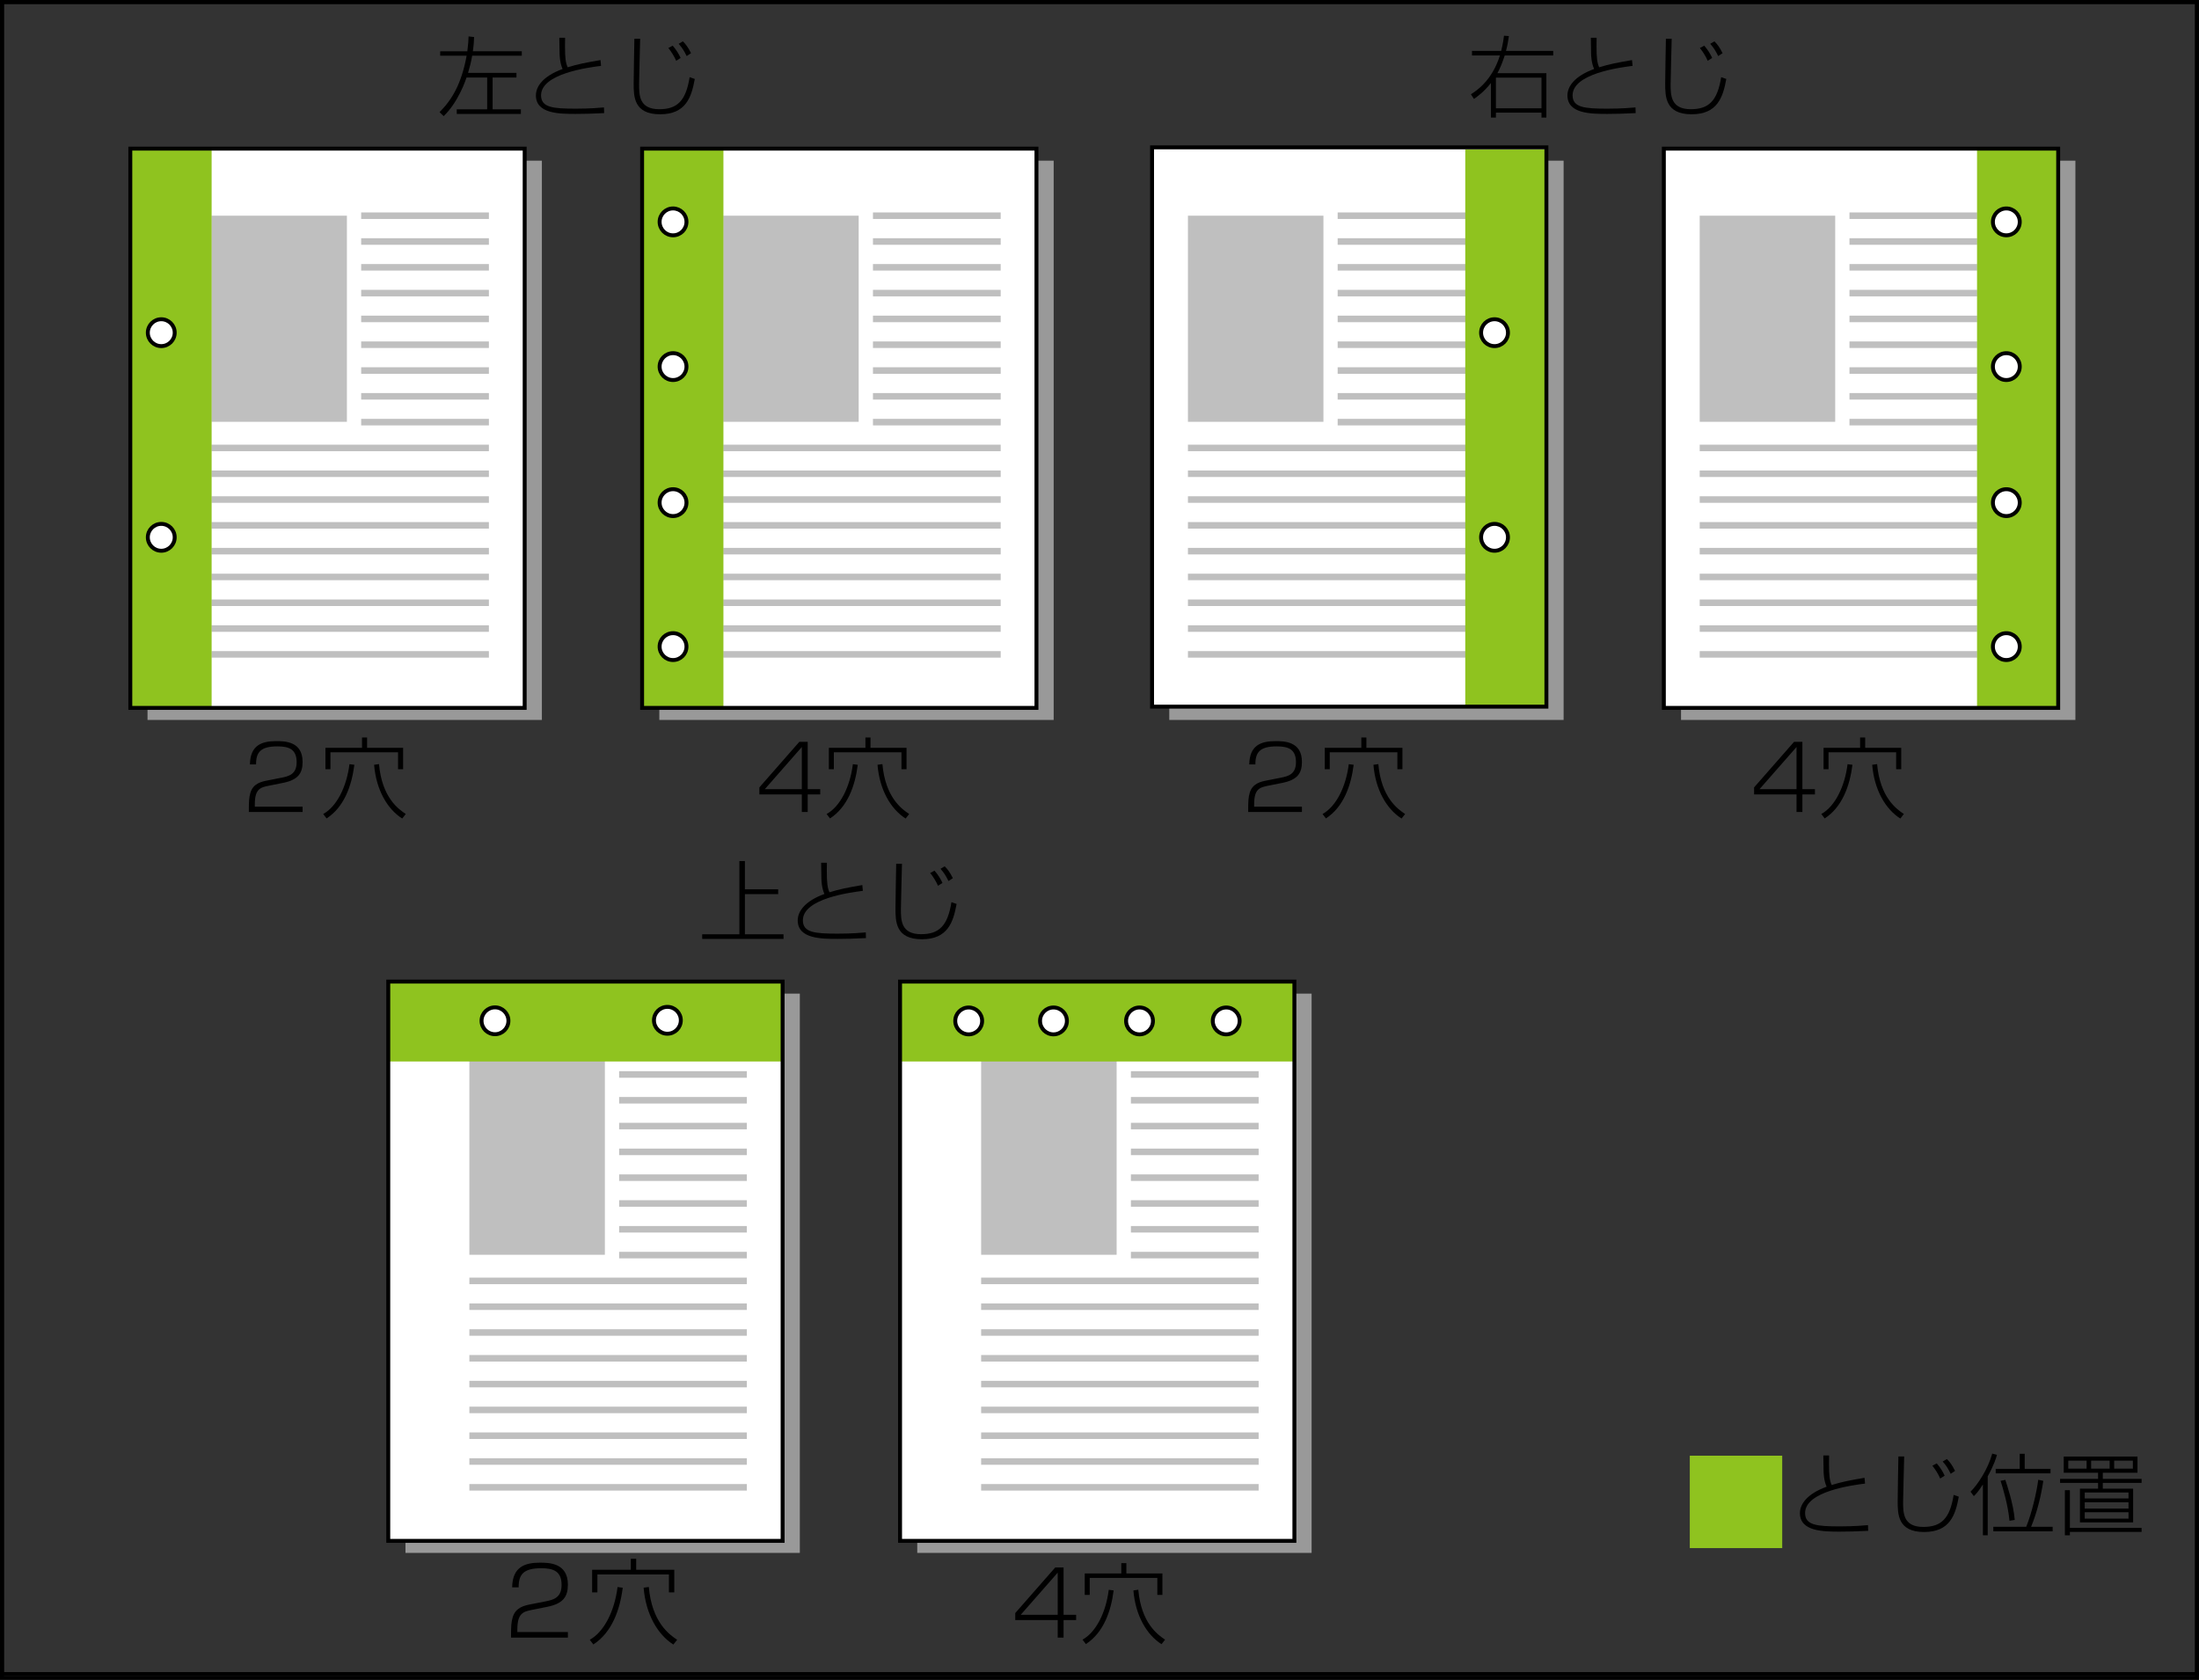 <?xml version="1.0" encoding="utf-8"?>
<!-- Generator: Adobe Illustrator 23.0.3, SVG Export Plug-In . SVG Version: 6.00 Build 0)  -->
<svg version="1.1" xmlns="http://www.w3.org/2000/svg" xmlns:xlink="http://www.w3.org/1999/xlink" x="0px" y="0px"
	 width="280.193px" height="214.043px" viewBox="0 0 280.193 214.043" enable-background="new 0 0 280.193 214.043"
	 xml:space="preserve">
<rect x="0" y="0" width="280.193" height="214.043" fill="#333333" stroke="none"/>
<g id="レイヤー_1">
</g>
<g id="text">
	<g>
		<polygon fill="#999999" points="18.798,91.736 18.798,56.105 18.798,20.473 43.921,20.473 69.046,20.473 
			69.046,56.105 69.046,91.736 43.921,91.736 		"/>
		<polygon fill="#FFFFFF" points="16.605,90.201 16.605,54.569 16.605,18.938 41.729,18.938 66.853,18.938 
			66.853,54.569 66.853,90.201 41.729,90.201 		"/>
		<g>
			<g>
				<rect x="26.939" y="27.484" fill="#BFBFBF" width="17.264" height="26.264"/>
			</g>
			<rect x="46.02" y="27.068" fill="#BFBFBF" width="16.276" height="0.833"/>
			<rect x="46.02" y="30.355" fill="#BFBFBF" width="16.276" height="0.835"/>
			<rect x="46.02" y="33.644" fill="#BFBFBF" width="16.276" height="0.832"/>
			<rect x="46.02" y="36.932" fill="#BFBFBF" width="16.276" height="0.833"/>
			<rect x="46.02" y="40.22" fill="#BFBFBF" width="16.276" height="0.833"/>
			<rect x="46.02" y="43.507" fill="#BFBFBF" width="16.276" height="0.833"/>
			<rect x="46.02" y="46.796" fill="#BFBFBF" width="16.276" height="0.834"/>
			<rect x="46.02" y="50.085" fill="#BFBFBF" width="16.276" height="0.831"/>
			<rect x="46.02" y="53.37" fill="#BFBFBF" width="16.276" height="0.835"/>
			<rect x="26.939" y="56.659" fill="#BFBFBF" width="35.357" height="0.833"/>
			<rect x="26.939" y="59.948" fill="#BFBFBF" width="35.357" height="0.833"/>
			<rect x="26.939" y="63.236" fill="#BFBFBF" width="35.357" height="0.833"/>
			<rect x="26.939" y="66.523" fill="#BFBFBF" width="35.357" height="0.833"/>
			<rect x="26.939" y="69.812" fill="#BFBFBF" width="35.357" height="0.833"/>
			<rect x="26.939" y="73.1" fill="#BFBFBF" width="35.357" height="0.831"/>
			<rect x="26.939" y="76.387" fill="#BFBFBF" width="35.357" height="0.833"/>
			<rect x="26.939" y="79.675" fill="#BFBFBF" width="35.357" height="0.833"/>
			<rect x="26.939" y="82.964" fill="#BFBFBF" width="35.357" height="0.833"/>
		</g>
		<polygon fill="#999999" points="84.009,91.736 84.009,56.105 84.009,20.473 109.131,20.473 134.257,20.473 
			134.257,56.105 134.257,91.736 109.131,91.736 		"/>
		<polygon fill="#FFFFFF" points="81.816,90.201 81.816,54.569 81.816,18.938 106.94,18.938 132.064,18.938 
			132.064,54.569 132.064,90.201 106.94,90.201 		"/>
		<g>
			<g>
				<rect x="92.148" y="27.484" fill="#BFBFBF" width="17.264" height="26.264"/>
			</g>
			<rect x="111.232" y="27.068" fill="#BFBFBF" width="16.275" height="0.833"/>
			<rect x="111.232" y="30.355" fill="#BFBFBF" width="16.275" height="0.835"/>
			<rect x="111.232" y="33.644" fill="#BFBFBF" width="16.275" height="0.832"/>
			<rect x="111.232" y="36.932" fill="#BFBFBF" width="16.275" height="0.833"/>
			<rect x="111.232" y="40.22" fill="#BFBFBF" width="16.275" height="0.833"/>
			<rect x="111.232" y="43.507" fill="#BFBFBF" width="16.275" height="0.833"/>
			<rect x="111.232" y="46.796" fill="#BFBFBF" width="16.275" height="0.834"/>
			<rect x="111.232" y="50.085" fill="#BFBFBF" width="16.275" height="0.831"/>
			<rect x="111.232" y="53.37" fill="#BFBFBF" width="16.275" height="0.835"/>
			<rect x="92.148" y="56.659" fill="#BFBFBF" width="35.358" height="0.833"/>
			<rect x="92.148" y="59.948" fill="#BFBFBF" width="35.358" height="0.833"/>
			<rect x="92.148" y="63.236" fill="#BFBFBF" width="35.358" height="0.833"/>
			<rect x="92.148" y="66.523" fill="#BFBFBF" width="35.358" height="0.833"/>
			<rect x="92.148" y="69.812" fill="#BFBFBF" width="35.358" height="0.833"/>
			<rect x="92.148" y="73.1" fill="#BFBFBF" width="35.358" height="0.831"/>
			<rect x="92.148" y="76.387" fill="#BFBFBF" width="35.358" height="0.833"/>
			<rect x="92.148" y="79.675" fill="#BFBFBF" width="35.358" height="0.833"/>
			<rect x="92.148" y="82.964" fill="#BFBFBF" width="35.358" height="0.833"/>
		</g>
		<rect x="0.258" y="0.262" fill="none" stroke="#000000" stroke-width="0.5" width="279.685" height="213.044"/>
		<rect x="16.816" y="19.037" fill="#8FC31F" width="10.149" height="71.008"/>
		<rect x="82.027" y="19.037" fill="#8FC31F" width="10.15" height="71.008"/>
		<polygon fill="none" stroke="#000000" stroke-width="0.5" points="16.605,90.201 16.605,54.569 16.605,18.938 
			41.729,18.938 66.853,18.938 66.853,54.569 66.853,90.201 41.729,90.201 		"/>
		<polygon fill="none" stroke="#000000" stroke-width="0.5" points="81.816,90.201 81.816,54.569 81.816,18.938 
			106.94,18.938 132.064,18.938 132.064,54.569 132.064,90.201 106.94,90.201 		"/>
		<polygon fill="#999999" points="51.665,197.872 51.665,162.241 51.665,126.609 76.789,126.609 101.913,126.609 
			101.913,162.241 101.913,197.872 76.789,197.872 		"/>
		<polygon fill="#FFFFFF" points="49.473,196.339 49.473,160.704 49.473,125.075 74.597,125.075 
			99.72,125.075 99.72,160.704 99.72,196.339 74.597,196.339 		"/>
		<g>
			<g>
				<rect x="59.806" y="133.621" fill="#BFBFBF" width="17.265" height="26.264"/>
			</g>
			<rect x="78.888" y="133.205" fill="#BFBFBF" width="16.276" height="0.833"/>
			<rect x="78.888" y="136.491" fill="#BFBFBF" width="16.276" height="0.836"/>
			<rect x="78.888" y="139.78" fill="#BFBFBF" width="16.276" height="0.833"/>
			<rect x="78.888" y="143.069" fill="#BFBFBF" width="16.276" height="0.831"/>
			<rect x="78.888" y="146.355" fill="#BFBFBF" width="16.276" height="0.833"/>
			<rect x="78.888" y="149.642" fill="#BFBFBF" width="16.276" height="0.835"/>
			<rect x="78.888" y="152.932" fill="#BFBFBF" width="16.276" height="0.832"/>
			<rect x="78.888" y="156.221" fill="#BFBFBF" width="16.276" height="0.831"/>
			<rect x="78.888" y="159.508" fill="#BFBFBF" width="16.276" height="0.833"/>
			<rect x="59.806" y="162.796" fill="#BFBFBF" width="35.358" height="0.833"/>
			<rect x="59.806" y="166.083" fill="#BFBFBF" width="35.358" height="0.833"/>
			<rect x="59.806" y="169.372" fill="#BFBFBF" width="35.358" height="0.832"/>
			<rect x="59.806" y="172.658" fill="#BFBFBF" width="35.358" height="0.833"/>
			<rect x="59.806" y="175.947" fill="#BFBFBF" width="35.358" height="0.832"/>
			<rect x="59.806" y="179.236" fill="#BFBFBF" width="35.358" height="0.833"/>
			<rect x="59.806" y="182.522" fill="#BFBFBF" width="35.358" height="0.833"/>
			<rect x="59.806" y="185.811" fill="#BFBFBF" width="35.358" height="0.833"/>
			<rect x="59.806" y="189.099" fill="#BFBFBF" width="35.358" height="0.833"/>
		</g>
		<polygon fill="#999999" points="116.876,197.872 116.876,162.241 116.876,126.609 141.997,126.609 
			167.124,126.609 167.124,162.241 167.124,197.872 141.997,197.872 		"/>
		<polygon fill="#FFFFFF" points="114.684,196.339 114.684,160.704 114.684,125.075 139.806,125.075 
			164.93,125.075 164.93,160.704 164.93,196.339 139.806,196.339 		"/>
		<g>
			<g>
				<rect x="125.016" y="133.621" fill="#BFBFBF" width="17.264" height="26.264"/>
			</g>
			<rect x="144.099" y="133.205" fill="#BFBFBF" width="16.275" height="0.833"/>
			<rect x="144.099" y="136.491" fill="#BFBFBF" width="16.275" height="0.836"/>
			<rect x="144.099" y="139.78" fill="#BFBFBF" width="16.275" height="0.833"/>
			<rect x="144.099" y="143.069" fill="#BFBFBF" width="16.275" height="0.831"/>
			<rect x="144.099" y="146.355" fill="#BFBFBF" width="16.275" height="0.833"/>
			<rect x="144.099" y="149.642" fill="#BFBFBF" width="16.275" height="0.835"/>
			<rect x="144.099" y="152.932" fill="#BFBFBF" width="16.275" height="0.832"/>
			<rect x="144.099" y="156.221" fill="#BFBFBF" width="16.275" height="0.831"/>
			<rect x="144.099" y="159.508" fill="#BFBFBF" width="16.275" height="0.833"/>
			<rect x="125.016" y="162.796" fill="#BFBFBF" width="35.358" height="0.833"/>
			<rect x="125.016" y="166.083" fill="#BFBFBF" width="35.358" height="0.833"/>
			<rect x="125.016" y="169.372" fill="#BFBFBF" width="35.358" height="0.832"/>
			<rect x="125.016" y="172.658" fill="#BFBFBF" width="35.358" height="0.833"/>
			<rect x="125.016" y="175.947" fill="#BFBFBF" width="35.358" height="0.832"/>
			<rect x="125.016" y="179.236" fill="#BFBFBF" width="35.358" height="0.833"/>
			<rect x="125.016" y="182.522" fill="#BFBFBF" width="35.358" height="0.833"/>
			<rect x="125.016" y="185.811" fill="#BFBFBF" width="35.358" height="0.833"/>
			<rect x="125.016" y="189.099" fill="#BFBFBF" width="35.358" height="0.833"/>
		</g>
		<rect x="49.596" y="125.108" fill="#8FC31F" width="50.167" height="10.148"/>
		<rect x="114.69" y="125.108" fill="#8FC31F" width="50.168" height="10.148"/>
		<polygon fill="none" stroke="#000000" stroke-width="0.5" points="49.473,196.339 49.473,160.704 49.473,125.075 
			74.597,125.075 99.72,125.075 99.72,160.704 99.72,196.339 74.597,196.339 		"/>
		<polygon fill="none" stroke="#000000" stroke-width="0.5" points="114.684,196.339 114.684,160.704 114.684,125.075 
			139.806,125.075 164.93,125.075 164.93,160.704 164.93,196.339 139.806,196.339 		"/>
		<polygon fill="#999999" points="148.986,91.736 148.986,56.105 148.986,20.473 174.109,20.473 
			199.233,20.473 199.233,56.105 199.233,91.736 174.109,91.736 		"/>
		<polygon fill="#FFFFFF" points="146.793,90.041 146.793,54.408 146.793,18.777 171.917,18.777 
			197.04,18.777 197.04,54.408 197.04,90.041 171.917,90.041 		"/>
		<g>
			<g>
				<rect x="151.365" y="27.484" fill="#BFBFBF" width="17.266" height="26.264"/>
			</g>
			<rect x="170.444" y="27.068" fill="#BFBFBF" width="16.277" height="0.833"/>
			<rect x="170.444" y="30.355" fill="#BFBFBF" width="16.277" height="0.835"/>
			<rect x="170.444" y="33.644" fill="#BFBFBF" width="16.277" height="0.832"/>
			<rect x="170.444" y="36.932" fill="#BFBFBF" width="16.277" height="0.833"/>
			<rect x="170.444" y="40.22" fill="#BFBFBF" width="16.277" height="0.833"/>
			<rect x="170.444" y="43.507" fill="#BFBFBF" width="16.277" height="0.833"/>
			<rect x="170.444" y="46.796" fill="#BFBFBF" width="16.277" height="0.834"/>
			<rect x="170.444" y="50.085" fill="#BFBFBF" width="16.277" height="0.831"/>
			<rect x="170.444" y="53.37" fill="#BFBFBF" width="16.277" height="0.835"/>
			<rect x="151.365" y="56.659" fill="#BFBFBF" width="35.357" height="0.833"/>
			<rect x="151.365" y="59.948" fill="#BFBFBF" width="35.357" height="0.833"/>
			<rect x="151.365" y="63.236" fill="#BFBFBF" width="35.357" height="0.833"/>
			<rect x="151.365" y="66.523" fill="#BFBFBF" width="35.357" height="0.833"/>
			<rect x="151.365" y="69.812" fill="#BFBFBF" width="35.357" height="0.833"/>
			<rect x="151.365" y="73.1" fill="#BFBFBF" width="35.357" height="0.831"/>
			<rect x="151.365" y="76.387" fill="#BFBFBF" width="35.357" height="0.833"/>
			<rect x="151.365" y="79.675" fill="#BFBFBF" width="35.357" height="0.833"/>
			<rect x="151.365" y="82.964" fill="#BFBFBF" width="35.357" height="0.833"/>
		</g>
		<polygon fill="#999999" points="214.195,91.736 214.195,56.105 214.195,20.473 239.319,20.473 
			264.444,20.473 264.444,56.105 264.444,91.736 239.319,91.736 		"/>
		<polygon fill="#FFFFFF" points="212.004,90.201 212.004,54.569 212.004,18.938 237.128,18.938 
			262.25,18.938 262.25,54.569 262.25,90.201 237.128,90.201 		"/>
		<g>
			<g>
				<rect x="216.574" y="27.484" fill="#BFBFBF" width="17.264" height="26.264"/>
			</g>
			<rect x="235.657" y="27.068" fill="#BFBFBF" width="16.273" height="0.833"/>
			<rect x="235.657" y="30.355" fill="#BFBFBF" width="16.273" height="0.835"/>
			<rect x="235.657" y="33.644" fill="#BFBFBF" width="16.273" height="0.832"/>
			<rect x="235.657" y="36.932" fill="#BFBFBF" width="16.273" height="0.833"/>
			<rect x="235.657" y="40.22" fill="#BFBFBF" width="16.273" height="0.833"/>
			<rect x="235.657" y="43.507" fill="#BFBFBF" width="16.273" height="0.833"/>
			<rect x="235.657" y="46.796" fill="#BFBFBF" width="16.273" height="0.834"/>
			<rect x="235.657" y="50.085" fill="#BFBFBF" width="16.273" height="0.831"/>
			<rect x="235.657" y="53.37" fill="#BFBFBF" width="16.273" height="0.835"/>
			<rect x="216.574" y="56.659" fill="#BFBFBF" width="35.357" height="0.833"/>
			<rect x="216.574" y="59.948" fill="#BFBFBF" width="35.357" height="0.833"/>
			<rect x="216.574" y="63.236" fill="#BFBFBF" width="35.357" height="0.833"/>
			<rect x="216.574" y="66.523" fill="#BFBFBF" width="35.357" height="0.833"/>
			<rect x="216.574" y="69.812" fill="#BFBFBF" width="35.357" height="0.833"/>
			<rect x="216.574" y="73.1" fill="#BFBFBF" width="35.357" height="0.831"/>
			<rect x="216.574" y="76.387" fill="#BFBFBF" width="35.357" height="0.833"/>
			<rect x="216.574" y="79.675" fill="#BFBFBF" width="35.357" height="0.833"/>
			<rect x="216.574" y="82.964" fill="#BFBFBF" width="35.357" height="0.833"/>
		</g>
		<rect x="186.701" y="19.037" fill="#8FC31F" width="10.148" height="71.008"/>
		<rect x="251.911" y="19.037" fill="#8FC31F" width="10.148" height="71.008"/>
		<polygon fill="none" stroke="#000000" stroke-width="0.5" points="146.793,90.041 146.793,54.408 146.793,18.777 
			171.917,18.777 197.04,18.777 197.04,54.408 197.04,90.041 171.917,90.041 		"/>
		<polygon fill="none" stroke="#000000" stroke-width="0.5" points="212.004,90.201 212.004,54.569 212.004,18.938 
			237.128,18.938 262.25,18.938 262.25,54.569 262.25,90.201 237.128,90.201 		"/>
		<path fill="#FFFFFF" stroke="#000000" stroke-width="0.5" d="M87.469,28.272c0,0.945-0.765,1.712-1.71,1.712
			c-0.945,0-1.711-0.766-1.711-1.712s0.766-1.712,1.711-1.712C86.704,26.561,87.469,27.327,87.469,28.272
			z"/>
		<path fill="#FFFFFF" stroke="#000000" stroke-width="0.5" d="M87.469,46.712c0,0.945-0.765,1.712-1.71,1.712
			c-0.945,0-1.711-0.766-1.711-1.712c0-0.945,0.766-1.712,1.711-1.712
			C86.704,45,87.469,45.767,87.469,46.712z"/>
		<path fill="#FFFFFF" stroke="#000000" stroke-width="0.5" d="M87.469,64.046c0,0.945-0.765,1.712-1.71,1.712
			c-0.945,0-1.711-0.767-1.711-1.712c0-0.945,0.766-1.711,1.711-1.711
			C86.704,62.335,87.469,63.101,87.469,64.046z"/>
		<path fill="#FFFFFF" stroke="#000000" stroke-width="0.5" d="M87.469,82.391c0,0.945-0.765,1.712-1.71,1.712
			c-0.945,0-1.711-0.766-1.711-1.712c0-0.945,0.766-1.712,1.711-1.712
			C86.704,80.679,87.469,81.445,87.469,82.391z"/>
		<path fill="#FFFFFF" stroke="#000000" stroke-width="0.5" d="M22.26,42.39c0,0.945-0.766,1.711-1.711,1.711
			c-0.945,0-1.712-0.766-1.712-1.711c0-0.945,0.767-1.712,1.712-1.712
			C21.494,40.678,22.26,41.445,22.26,42.39z"/>
		<path fill="#FFFFFF" stroke="#000000" stroke-width="0.5" d="M22.26,68.465c0,0.945-0.766,1.712-1.711,1.712
			c-0.945,0-1.712-0.766-1.712-1.712c0-0.945,0.767-1.711,1.712-1.711
			C21.494,66.753,22.26,67.52,22.26,68.465z"/>
		<path fill="#FFFFFF" stroke="#000000" stroke-width="0.5" d="M125.141,130.087c0,0.945-0.767,1.711-1.713,1.711
			c-0.944,0-1.712-0.766-1.712-1.711c0-0.946,0.768-1.712,1.712-1.712
			C124.374,128.374,125.141,129.141,125.141,130.087z"/>
		<path fill="#FFFFFF" stroke="#000000" stroke-width="0.5" d="M135.943,130.087c0,0.945-0.764,1.711-1.71,1.711
			s-1.711-0.766-1.711-1.711c0-0.946,0.766-1.712,1.711-1.712S135.943,129.141,135.943,130.087z"/>
		<path fill="#FFFFFF" stroke="#000000" stroke-width="0.5" d="M146.906,130.087c0,0.945-0.763,1.711-1.71,1.711
			c-0.944,0-1.711-0.766-1.711-1.711c0-0.946,0.767-1.712,1.711-1.712
			C146.143,128.374,146.906,129.141,146.906,130.087z"/>
		<path fill="#FFFFFF" stroke="#000000" stroke-width="0.5" d="M157.953,130.087c0,0.945-0.766,1.711-1.711,1.711
			s-1.711-0.766-1.711-1.711c0-0.946,0.766-1.712,1.711-1.712S157.953,129.141,157.953,130.087z"/>
		<path fill="#FFFFFF" stroke="#000000" stroke-width="0.5" d="M64.782,130.07c0,0.945-0.766,1.71-1.711,1.71
			c-0.945,0-1.712-0.765-1.712-1.71c0-0.945,0.767-1.711,1.712-1.711
			C64.016,128.359,64.782,129.125,64.782,130.07z"/>
		<circle fill="#FFFFFF" stroke="#000000" stroke-width="0.5" cx="85.038" cy="130.008" r="1.711"/>
		<circle fill="#FFFFFF" stroke="#000000" stroke-width="0.5" cx="255.643" cy="28.272" r="1.711"/>
		<circle fill="#FFFFFF" stroke="#000000" stroke-width="0.5" cx="255.643" cy="46.712" r="1.711"/>
		<path fill="#FFFFFF" stroke="#000000" stroke-width="0.5" d="M257.354,64.046c0,0.945-0.766,1.712-1.711,1.712
			c-0.945,0-1.711-0.767-1.711-1.712c0-0.945,0.766-1.711,1.711-1.711
			C256.589,62.335,257.354,63.101,257.354,64.046z"/>
		<circle fill="#FFFFFF" stroke="#000000" stroke-width="0.5" cx="255.643" cy="82.391" r="1.711"/>
		<path fill="#FFFFFF" stroke="#000000" stroke-width="0.5" d="M192.143,42.39c0,0.945-0.767,1.711-1.71,1.711
			c-0.947,0-1.714-0.766-1.714-1.711c0-0.945,0.767-1.712,1.714-1.712
			C191.376,40.678,192.143,41.445,192.143,42.39z"/>
		<path fill="#FFFFFF" stroke="#000000" stroke-width="0.5" d="M192.143,68.465c0,0.945-0.767,1.712-1.71,1.712
			c-0.947,0-1.714-0.766-1.714-1.712c0-0.945,0.767-1.711,1.714-1.711
			C191.376,66.753,192.143,67.52,192.143,68.465z"/>
		<rect x="215.311" y="185.484" fill="#8FC31F" width="11.777" height="11.777"/>
		<g>
			<g>
				<g>
					<path d="M60.409,4.72c-0.011,0.465-0.045,1.021-0.159,1.814h6.236v0.567h-6.326
						c-0.114,0.726-0.306,1.474-0.522,2.188h6.167V9.879h-3.038v4.047h3.605v0.589h-8.174v-0.589
						h3.877V9.879h-2.63c-0.113,0.351-1.055,3.129-2.914,4.92l-0.522-0.51
						c1.587-1.599,2.789-3.594,3.447-7.188H56.09V6.534h3.458c0.113-0.873,0.147-1.462,0.159-1.893
						L60.409,4.72z"/>
					<path d="M72.003,4.811c0,0.272-0.011,0.589-0.011,1.065c0,1.485,0.08,2.143,0.34,2.698
						c1.258-0.396,2.369-0.612,4.183-0.918l0.068,0.737c-1.587,0.204-7.642,0.975-7.642,3.752
						c0,1.553,1.508,1.701,4.422,1.701c1.871,0,3.072-0.113,3.594-0.159l0.022,0.726
						c-1.576,0.08-2.63,0.102-3.616,0.102c-2.075,0-5.079-0.011-5.079-2.358
						c0-1.111,0.861-2.438,3.401-3.367c-0.363-0.794-0.385-1.803-0.385-1.996
						c-0.011-0.658-0.034-1.746-0.034-1.984H72.003z"/>
					<path d="M81.568,4.936c-0.011,0.907-0.136,4.887-0.136,5.771c0,1.417,0,3.208,2.573,3.208
						c2.279,0,3.39-1.054,3.866-4.081l0.658,0.227c-0.42,2.313-1.123,4.501-4.422,4.501
						c-3.367,0-3.367-2.29-3.367-3.934c0-0.907,0.08-5.068,0.091-5.691H81.568z M86.159,7.748
						c-0.25-0.579-0.612-1.146-0.998-1.633l0.555-0.295c0.465,0.533,0.805,1.1,1.009,1.564
						L86.159,7.748z M87.497,7.146c-0.363-0.726-0.579-1.054-1.021-1.564l0.533-0.317
						c0.34,0.34,0.635,0.691,1.043,1.508L87.497,7.146z"/>
				</g>
				<g>
					<path d="M197.91,6.489v0.578h-6.179c-0.249,0.771-0.556,1.565-0.93,2.256h6.235v5.657h-0.623
						v-0.624h-5.805v0.624h-0.635v-4.399c-0.919,1.156-1.724,1.712-2.166,2.029l-0.385-0.601
						c0.68-0.431,2.675-1.701,3.695-4.943h-3.56V6.489h3.719c0.237-0.963,0.317-1.553,0.362-1.938
						l0.624,0.045c-0.103,0.748-0.204,1.281-0.374,1.893H197.91z M190.609,9.89v3.911h5.805V9.89
						H190.609z"/>
					<path d="M203.438,4.811c0,0.272-0.011,0.589-0.011,1.065c0,1.485,0.079,2.143,0.34,2.698
						c1.258-0.396,2.369-0.612,4.184-0.918l0.067,0.737c-1.587,0.204-7.641,0.975-7.641,3.752
						c0,1.553,1.508,1.701,4.421,1.701c1.871,0,3.072-0.113,3.594-0.159l0.023,0.726
						c-1.576,0.08-2.631,0.102-3.617,0.102c-2.074,0-5.079-0.011-5.079-2.358
						c0-1.111,0.862-2.438,3.401-3.367c-0.362-0.794-0.386-1.803-0.386-1.996
						c-0.011-0.658-0.033-1.746-0.033-1.984H203.438z"/>
					<path d="M213.004,4.936c-0.012,0.907-0.136,4.887-0.136,5.771c0,1.417,0,3.208,2.573,3.208
						c2.279,0,3.39-1.054,3.866-4.081l0.657,0.227c-0.419,2.313-1.122,4.501-4.421,4.501
						c-3.367,0-3.367-2.29-3.367-3.934c0-0.907,0.079-5.068,0.091-5.691H213.004z M217.595,7.748
						c-0.25-0.579-0.612-1.146-0.998-1.633l0.556-0.295c0.465,0.533,0.805,1.1,1.009,1.564
						L217.595,7.748z M218.933,7.146c-0.363-0.726-0.578-1.054-1.021-1.564l0.533-0.317
						c0.34,0.34,0.635,0.691,1.043,1.508L218.933,7.146z"/>
				</g>
				<g>
					<path d="M94.914,113.321h4.24v0.612h-4.24v5.113h4.92v0.589h-10.362v-0.589h4.739v-9.331h0.703
						V113.321z"/>
					<path d="M105.363,109.931c0,0.272-0.011,0.589-0.011,1.065c0,1.485,0.08,2.143,0.34,2.698
						c1.258-0.396,2.369-0.612,4.183-0.918l0.068,0.737c-1.587,0.204-7.642,0.975-7.642,3.752
						c0,1.553,1.508,1.701,4.422,1.701c1.871,0,3.072-0.113,3.594-0.159l0.022,0.726
						c-1.576,0.08-2.63,0.102-3.616,0.102c-2.075,0-5.079-0.011-5.079-2.358
						c0-1.111,0.861-2.438,3.401-3.367c-0.363-0.794-0.385-1.803-0.385-1.996
						c-0.011-0.658-0.034-1.746-0.034-1.984H105.363z"/>
					<path d="M114.928,110.056c-0.011,0.907-0.136,4.887-0.136,5.771c0,1.417,0,3.208,2.573,3.208
						c2.279,0,3.39-1.054,3.866-4.081l0.658,0.227c-0.42,2.313-1.123,4.501-4.422,4.501
						c-3.367,0-3.367-2.29-3.367-3.934c0-0.907,0.08-5.068,0.091-5.691H114.928z M119.52,112.868
						c-0.25-0.579-0.612-1.146-0.998-1.633l0.555-0.295c0.465,0.533,0.805,1.1,1.009,1.564
						L119.52,112.868z M120.858,112.267c-0.363-0.726-0.579-1.054-1.021-1.564l0.533-0.317
						c0.34,0.34,0.635,0.691,1.043,1.508L120.858,112.267z"/>
				</g>
				<g>
					<path d="M34.26,100.116c-1.088,0.216-1.792,0.408-1.792,2.381v0.295h6.088v0.669h-6.848v-0.25
						c0-1.088,0.023-1.587,0.193-2.177c0.352-1.224,1.44-1.44,2.177-1.587l1.792-0.352
						c0.907-0.182,1.927-0.419,1.927-1.973c0-1.644-0.964-2.018-2.438-2.018
						c-2.131,0-2.744,0.726-2.732,2.301h-0.782c0.034-2.471,1.542-2.97,3.333-2.97
						c1.066,0,3.378,0,3.378,2.642c0,1.451-0.567,2.29-2.482,2.675L34.26,100.116z"/>
					<path d="M41.183,103.721c1.724-0.952,2.982-3.446,3.345-6.349l0.624,0.079
						c-0.34,2.676-1.292,5.374-3.537,6.836L41.183,103.721z M41.467,98.019v-2.732h4.66v-1.315h0.646
						v1.315h4.592v2.732h-0.646v-2.166h-8.616v2.166H41.467z M48.292,97.361
						c0.374,4.251,2.471,5.737,3.412,6.36l-0.453,0.578c-1.894-1.202-3.322-3.65-3.583-6.848
						L48.292,97.361z"/>
				</g>
				<g>
					<path d="M102.915,94.527v6.031h1.599v0.669h-1.599v2.233h-0.749v-2.233h-5.408v-0.896l5.09-5.805
						H102.915z M102.167,95.184l-4.716,5.374h4.716V95.184z"/>
					<path d="M105.327,103.721c1.724-0.952,2.982-3.446,3.345-6.349l0.624,0.079
						c-0.34,2.676-1.292,5.374-3.537,6.836L105.327,103.721z M105.611,98.019v-2.732h4.66v-1.315h0.646
						v1.315h4.592v2.732h-0.646v-2.166h-8.616v2.166H105.611z M112.436,97.361
						c0.374,4.251,2.471,5.737,3.412,6.36l-0.453,0.578c-1.894-1.202-3.322-3.65-3.583-6.848
						L112.436,97.361z"/>
				</g>
				<g>
					<path d="M161.593,100.116c-1.089,0.216-1.792,0.408-1.792,2.381v0.295h6.089v0.669h-6.848v-0.25
						c0-1.088,0.022-1.587,0.192-2.177c0.352-1.224,1.439-1.44,2.177-1.587l1.791-0.352
						c0.907-0.182,1.928-0.419,1.928-1.973c0-1.644-0.964-2.018-2.438-2.018
						c-2.132,0-2.744,0.726-2.732,2.301h-0.782c0.034-2.471,1.542-2.97,3.333-2.97
						c1.065,0,3.379,0,3.379,2.642c0,1.451-0.567,2.29-2.483,2.675L161.593,100.116z"/>
					<path d="M168.516,103.721c1.723-0.952,2.981-3.446,3.344-6.349l0.624,0.079
						c-0.34,2.676-1.292,5.374-3.537,6.836L168.516,103.721z M168.799,98.019v-2.732h4.659v-1.315
						h0.646v1.315h4.592v2.732h-0.646v-2.166h-8.616v2.166H168.799z M175.625,97.361
						c0.374,4.251,2.472,5.737,3.412,6.36l-0.453,0.578c-1.894-1.202-3.322-3.65-3.583-6.848
						L175.625,97.361z"/>
				</g>
				<g>
					<path d="M229.658,94.527v6.031h1.599v0.669h-1.599v2.233h-0.748v-2.233h-5.407v-0.896l5.09-5.805
						H229.658z M228.91,95.184l-4.716,5.374h4.716V95.184z"/>
					<path d="M232.07,103.721c1.723-0.952,2.981-3.446,3.344-6.349l0.624,0.079
						c-0.34,2.676-1.292,5.374-3.537,6.836L232.07,103.721z M232.353,98.019v-2.732h4.659v-1.315
						h0.646v1.315h4.592v2.732h-0.646v-2.166h-8.616v2.166H232.353z M239.178,97.361
						c0.374,4.251,2.472,5.737,3.412,6.36l-0.453,0.578c-1.894-1.202-3.322-3.65-3.583-6.848
						L239.178,97.361z"/>
				</g>
				<g>
					<path d="M67.814,205.126c-1.151,0.228-1.895,0.432-1.895,2.519v0.312h6.44v0.708h-7.244v-0.264
						c0-1.151,0.024-1.68,0.204-2.303c0.372-1.296,1.523-1.523,2.303-1.68l1.895-0.371
						c0.959-0.192,2.039-0.444,2.039-2.087c0-1.739-1.019-2.135-2.579-2.135
						c-2.254,0-2.902,0.768-2.89,2.435h-0.828c0.036-2.615,1.631-3.143,3.526-3.143
						c1.127,0,3.574,0,3.574,2.795c0,1.535-0.6,2.422-2.626,2.83L67.814,205.126z"/>
					<path d="M75.149,208.94c1.823-1.007,3.154-3.646,3.538-6.716l0.66,0.084
						c-0.36,2.83-1.367,5.685-3.742,7.232L75.149,208.94z M75.448,202.908v-2.891h4.929v-1.391h0.684
						v1.391h4.857v2.891h-0.684v-2.291h-9.115v2.291H75.448z M82.669,202.212
						c0.396,4.497,2.614,6.068,3.61,6.728l-0.479,0.612c-2.003-1.271-3.514-3.862-3.79-7.244
						L82.669,202.212z"/>
				</g>
				<g>
					<path d="M135.519,199.731v6.031h1.599v0.669h-1.599v2.233h-0.748v-2.233h-5.407v-0.896l5.09-5.805
						H135.519z M134.771,200.388l-4.716,5.374h4.716V200.388z"/>
					<path d="M137.931,208.925c1.723-0.952,2.981-3.446,3.344-6.349l0.624,0.079
						c-0.34,2.676-1.292,5.374-3.537,6.836L137.931,208.925z M138.215,203.223v-2.732h4.659v-1.315
						h0.646v1.315h4.592v2.732h-0.646v-2.166h-8.616v2.166H138.215z M145.04,202.565
						c0.374,4.252,2.472,5.736,3.412,6.36l-0.453,0.578c-1.894-1.202-3.322-3.65-3.583-6.848
						L145.04,202.565z"/>
				</g>
				<g>
					<path d="M233.062,185.458c0,0.272-0.011,0.59-0.011,1.065c0,1.485,0.079,2.143,0.34,2.698
						c1.258-0.396,2.369-0.612,4.184-0.918l0.067,0.736c-1.587,0.204-7.641,0.976-7.641,3.753
						c0,1.554,1.508,1.701,4.421,1.701c1.871,0,3.072-0.113,3.594-0.159l0.023,0.726
						c-1.576,0.079-2.631,0.103-3.617,0.103c-2.074,0-5.079-0.012-5.079-2.358
						c0-1.111,0.862-2.438,3.401-3.367c-0.362-0.794-0.386-1.803-0.386-1.995
						c-0.011-0.658-0.033-1.746-0.033-1.984H233.062z"/>
					<path d="M242.627,185.583c-0.012,0.906-0.136,4.886-0.136,5.771c0,1.417,0,3.208,2.573,3.208
						c2.279,0,3.39-1.054,3.866-4.081l0.657,0.227c-0.419,2.312-1.122,4.501-4.421,4.501
						c-3.367,0-3.367-2.29-3.367-3.934c0-0.907,0.079-5.068,0.091-5.691H242.627z M247.218,188.395
						c-0.25-0.578-0.612-1.146-0.998-1.633l0.556-0.295c0.465,0.533,0.805,1.1,1.009,1.564
						L247.218,188.395z M248.556,187.793c-0.363-0.726-0.578-1.054-1.021-1.564l0.533-0.317
						c0.34,0.341,0.635,0.691,1.043,1.508L248.556,187.793z"/>
					<path d="M253.269,195.628h-0.612v-6.474c-0.601,0.93-0.861,1.201-1.156,1.484l-0.42-0.566
						c0.919-0.896,2.223-2.88,2.767-4.853l0.601,0.159c-0.102,0.374-0.34,1.213-1.179,2.743V195.628z
						 M261.546,194.54v0.578h-7.562v-0.578h4.195c0.703-1.712,1.349-4.479,1.53-5.986l0.646,0.137
						c-0.283,1.927-0.816,4.069-1.554,5.85H261.546z M257.985,185.243v1.916h3.288v0.578h-6.983v-0.578
						h3.061v-1.916H257.985z M255.514,188.565c0.181,0.556,1.043,3.061,1.201,5.102l-0.669,0.113
						c-0.192-2.04-0.839-4.16-1.134-5.09L255.514,188.565z"/>
					<path d="M272.357,187.658h-4.422v0.782h4.943v0.511h-4.943v0.736h3.866v4.297h-6.78V189.687h2.313
						v-0.736h-4.841v-0.511h4.841v-0.782h-4.376v-2.063h9.398V187.658z M263.741,194.687h9.138v0.51h-9.138
						v0.432h-0.636v-5.748h0.636V194.687z M265.872,186.116h-2.335v1.021h2.335V186.116z M271.212,190.174
						h-5.578v0.76h5.578V190.174z M271.212,191.421h-5.578v0.806h5.578V191.421z M271.212,192.692h-5.578
						v0.816h5.578V192.692z M268.808,186.116h-2.358v1.021h2.358V186.116z M271.767,186.116h-2.381v1.021
						h2.381V186.116z"/>
				</g>
			</g>
		</g>
		<rect x="0.25" y="0.25" fill="none" stroke="#000000" stroke-width="0.5" width="279.685" height="213.543"/>
	</g>
</g>
</svg>

